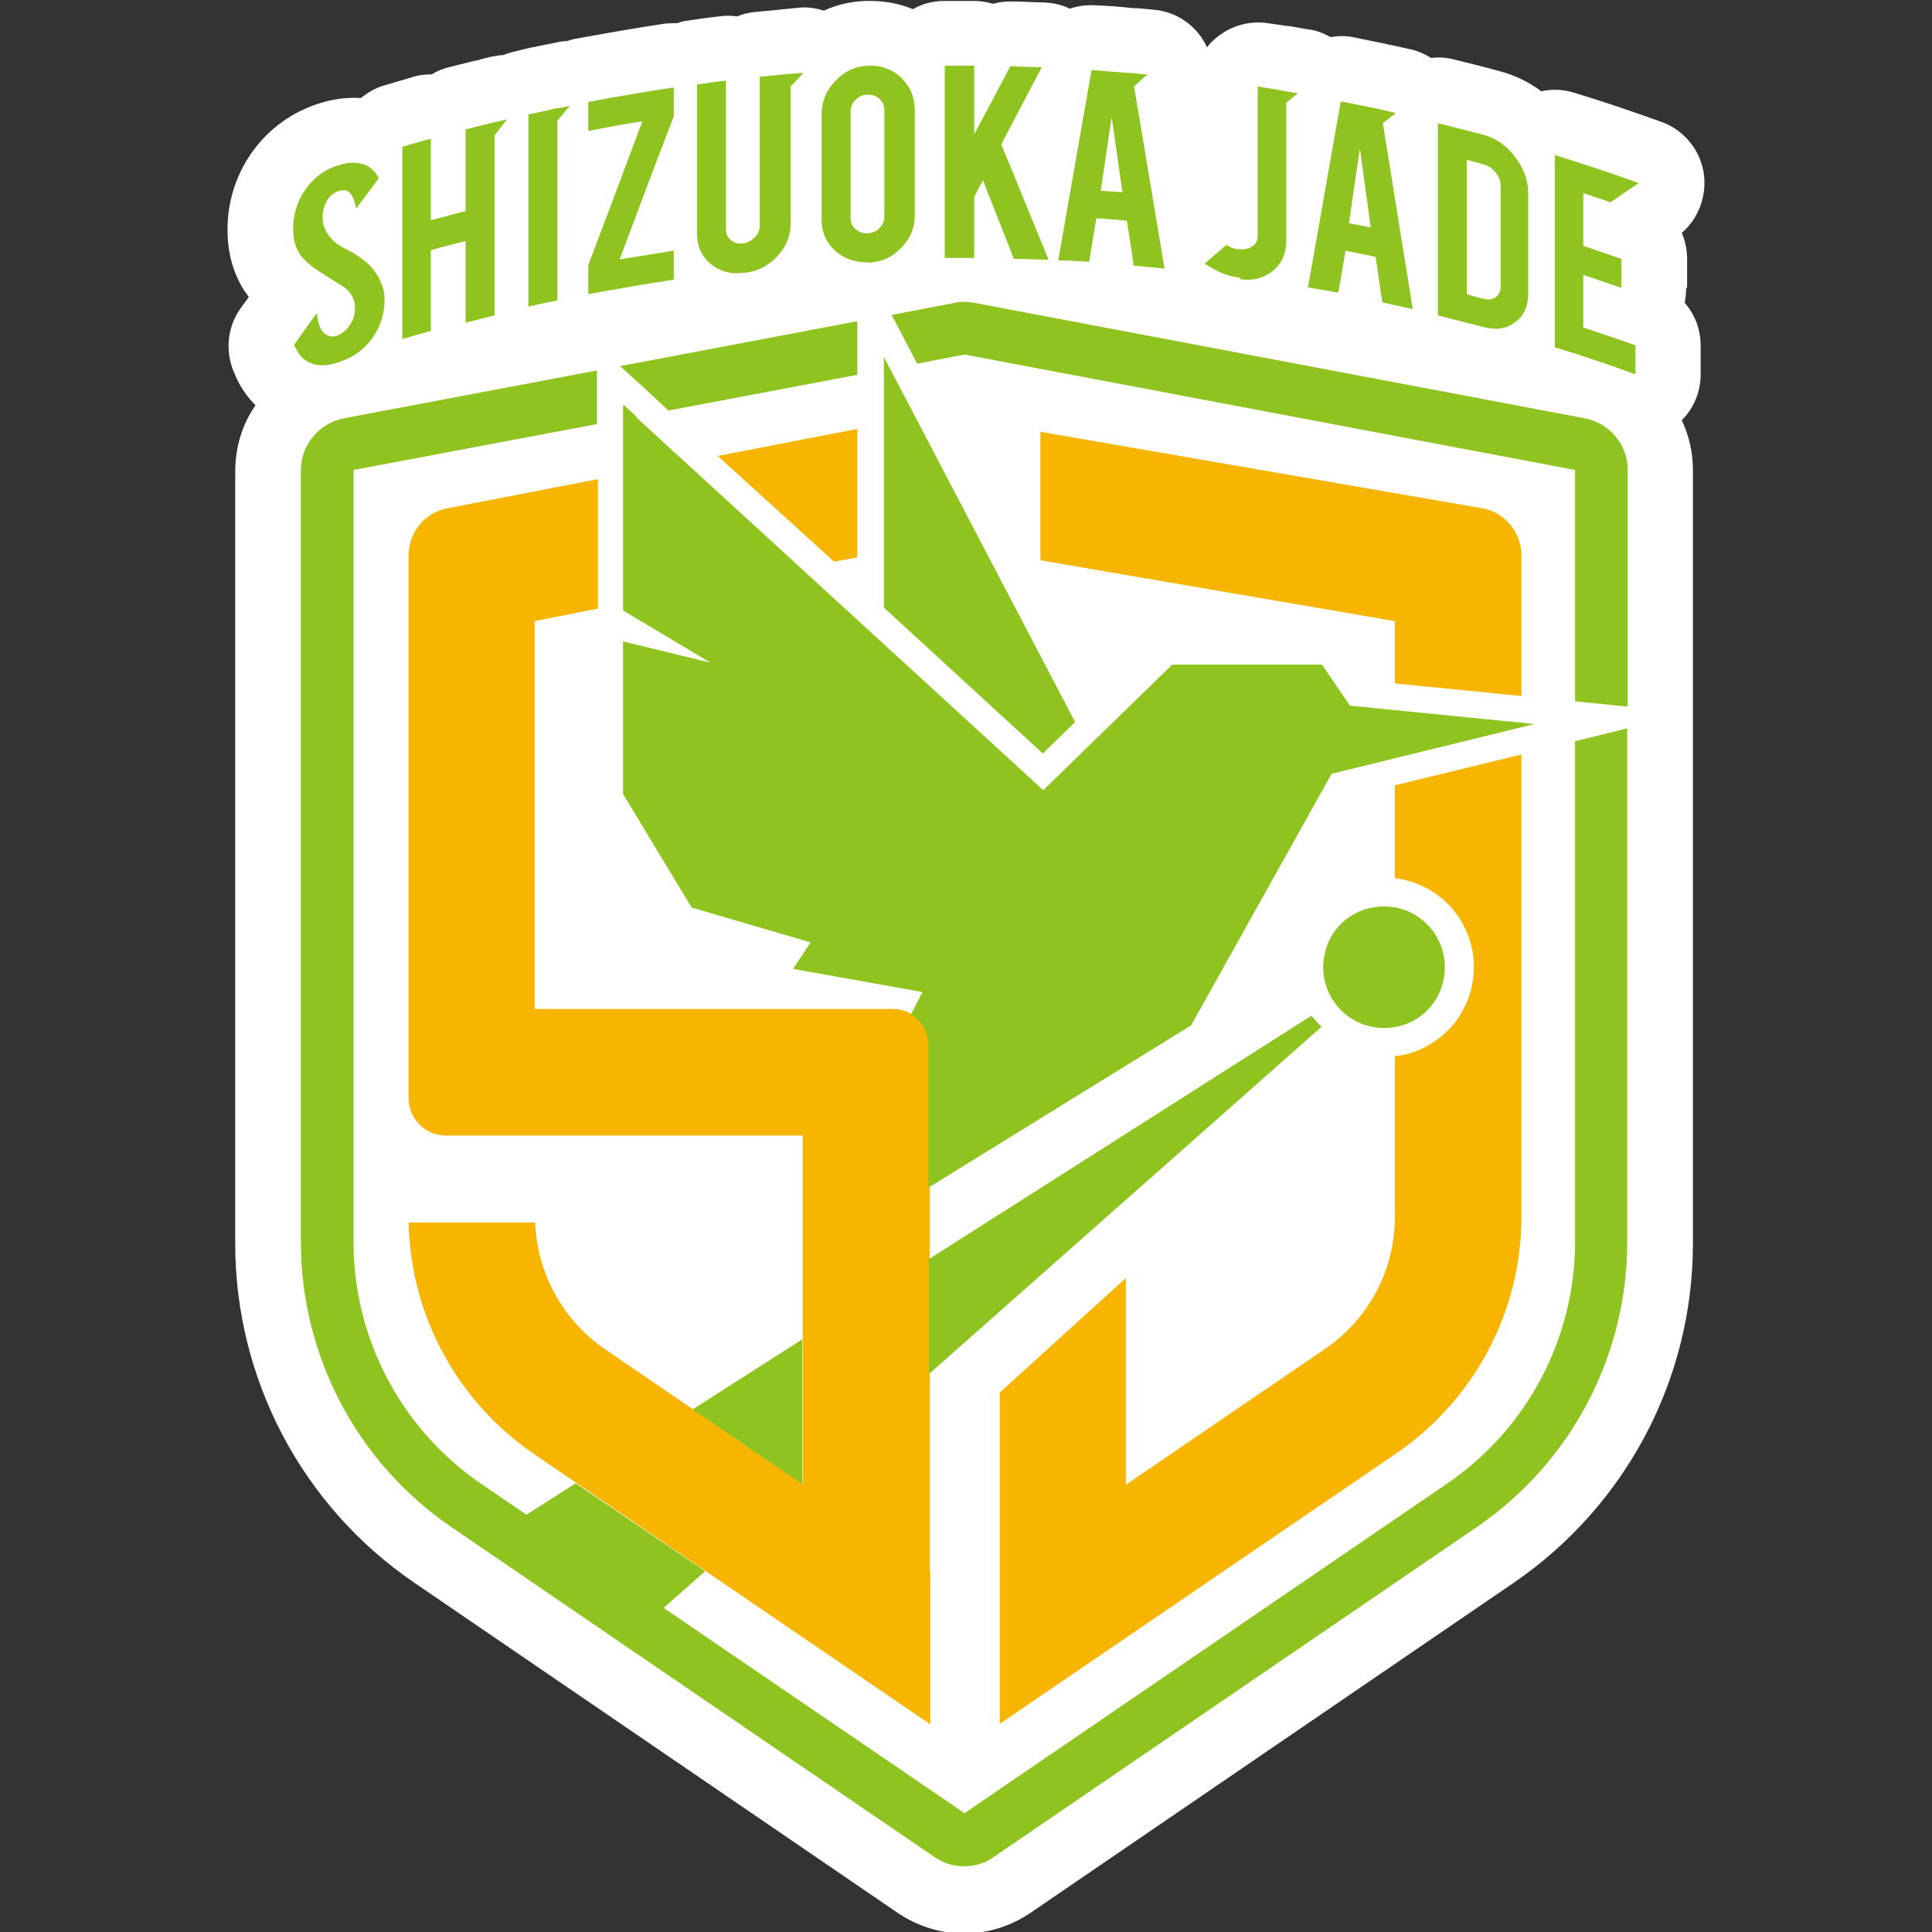 <?xml version="1.0" encoding="UTF-8"?>
<svg id="_レイヤー_1" data-name=" レイヤー 1" xmlns="http://www.w3.org/2000/svg" version="1.1" viewBox="0 0 400 400">
  <rect x="0" y="0" width="400" height="400" fill="#333333" stroke="none"/>
  <defs>
    <style>
      .cls-1 {
        fill: #8fc31f;
      }

      .cls-1, .cls-2, .cls-3 {
        stroke-width: 0px;
      }

      .cls-2 {
        fill: #f8b500;
      }

      .cls-3 {
        fill: #fff;
      }
    </style>
  </defs>
  <path class="cls-3" d="M349.3,59.6v-6c0-1.9-.4-3.7-1.1-5.4,3.4-2.9,5.1-7.4,4.6-11.9-.6-5.1-4.1-9.4-8.9-11.1-5.9-2.1-12-4.2-18-6-2.2-.7-4.6-.8-6.8-.3-2.5-1.9-5.4-3.3-8.4-4.1,0,0,0,0,0,0-3.2-.9-6.5-1.7-9.7-2.5-1.6-.4-3.2-.5-4.7-.3-1.3-.8-2.8-1.5-4.3-1.8-1.4-.3-2.7-.6-4.1-.9-.3,0-.6-.1-.9-.2-2.3-.5-4.6-.9-6.8-1.4-1.6-.3-3.1-.3-4.7,0-1.4-.8-2.9-1.4-4.5-1.6-1.4-.2-2.7-.5-4.1-.7-.5,0-1.1-.1-1.6-.2-.9-.1-1.9-.3-2.8-.4-3.9-.6-7.9.6-10.9,3.2-.6.5-1.2,1.1-1.7,1.8-2-4.4-6.2-7.4-11.1-7.8-1.1-.1-2.2-.2-3.3-.3h-.8c-2.6-.3-5.2-.5-7.9-.6-1.8-.1-3.6.1-5.3.7-1.6-.8-3.4-1.2-5.3-1.3-2.2,0-4.5-.2-6.7-.2-1.3,0-2.6.1-3.9.5-1.2-.4-2.5-.6-3.9-.6-2.1,0-4.2,0-6.3,0-2.3,0-4.5.6-6.4,1.7-3.1-1.3-6.4-1.8-9.9-1.7h0c-3,.1-5.9.8-8.5,2-1.7-.5-3.4-.8-5.2-.6l-4.1.4s0,0,0,0c-1.7.2-3.4.3-5.1.5-1.2.1-2.4.4-3.6.9-1.2-.2-2.4-.2-3.7,0-2.1.2-4.1.5-6.1.8-.9.1-1.8.3-2.6.6-.9,0-1.7,0-2.6.1-6.1.9-12.2,2-18.3,3.1-.7.1-1.3.3-1.9.5-.7,0-1.4.1-2.2.3l-4,.8s0,0,0,0c-1.6.3-3.2.7-4.8,1.1-.8.2-1.5.4-2.2.7-.8,0-1.5.2-2.3.3-.9.2-1.8.4-2.7.7l-1.4.3c-1.6.4-3.2.8-4.8,1.2-1.3.3-2.5.8-3.6,1.5-1.3,0-2.6.1-3.8.5-2,.6-4.1,1.2-6.1,1.8-1.8.5-3.4,1.5-4.8,2.6-2.9-.2-6,.2-9.2,1.3-4.4,1.5-8.2,4-11.4,7.5-4.6,5.2-7,11.6-7,18.5,0,4.6,1.1,8.7,3.3,12.3,0,0,.1.2.2.3.3.4.6.8.9,1.3-.5.7-1.1,1.5-1.6,2.2-2.7,3.7-3.3,8.5-1.7,12.8.4.9.7,1.7,1.1,2.5,1,1.9,2.2,3.5,3.6,4.9-2.7,3.9-4.2,8.6-4.2,13.7v159.9c0,28.1,13.9,54.4,37.1,70.2l100,68.3c4.1,2.8,8.9,4.3,13.8,4.3s9.7-1.5,13.8-4.3l100-68.3c23.2-15.9,37.1-42.1,37.1-70.2V97.3c0-3.6-.8-7.1-2.3-10.3,2.5-2.5,3.9-5.9,3.9-9.5v-6c0-3.3-1.2-6.4-3.3-8.8.2-1,.3-2,.3-3.1Z"/>
  <path class="cls-3" d="M328.1,86.6l-126.4-23.9c-.7-.1-1.3-.2-2-.2s-1.4,0-2,.2l-126.4,23.9c-5.1,1-8.9,5.5-8.9,10.7v159.9c0,23.6,11.7,45.7,31.2,59l100,68.3c1.9,1.3,4,1.9,6.1,1.9s4.3-.6,6.1-1.9l100-68.3c19.5-13.3,31.2-35.4,31.2-59V97.3c0-5.2-3.7-9.7-8.9-10.7Z"/>
  <g>
    <path class="cls-2" d="M306.7,105.2l-91.3-15.8v26.6l73.4,12.6v12.9l26.2,2.6v-29.1c0-4.8-3.5-9-8.2-9.8Z"/>
    <path class="cls-2" d="M288.8,181.8c4.7.6,9,2.9,12.1,6.6,3.5,4.3,5,9.9,3.9,15.4-1.4,7.4-7.3,13.3-14.7,14.7-.4,0-.9.1-1.3.2v33.2c0,11-5.4,21.2-14.5,27.4l-41.2,28.1v-42.8l-26.1,23.7v68.6l82.1-56c16.2-11.1,25.9-29.4,25.9-49v-95.7l-26.2,6.4v19.3Z"/>
    <path class="cls-2" d="M192.3,216.3c0-4.1-3.3-7.4-7.4-7.4h-74.2v-80.3l13.1-2.6v-26.8l-31,6c-4.8.8-8.2,5-8.2,9.8v112.4c0,4.3,3.5,7.7,7.7,7.7h73.9c0,0,0,72.2,0,72.2l-41-28c-8.7-6-14-15.7-14.4-26.2h-26.2c.4,19.2,10,37,25.9,47.9l82.1,56v-31.7h-.1v-108.9Z"/>
    <polygon class="cls-2" points="177.5 115.4 177.5 88.8 148.6 94.4 172.7 116.3 177.5 115.4"/>
  </g>
  <g>
    <polygon class="cls-1" points="131.8 86.3 129.1 83.8 129.1 86.8 131.8 86.3"/>
    <path class="cls-1" d="M328.1,86.6l-126.4-23.9c-.7-.1-1.3-.2-2-.2s-1.4,0-2,.2l-13.1,2.5,5.3,10.1,9.8-1.9,126.4,23.9v47.9l10.9,1.1v-49c0-5.2-3.7-9.7-8.9-10.7Z"/>
    <polygon class="cls-1" points="138.4 85 177.5 77.6 177.5 73.9 177.5 66.5 128.4 75.8 132.8 79.8 138.4 85"/>
    <g>
      <polygon class="cls-1" points="215.9 156 222.6 149.5 183 73.9 183 125.8 215.9 156"/>
      <path class="cls-1" d="M167.9,195l-3.7,5.6,26.8,4.8-2.4,4.6c2.1,1.3,3.6,3.6,3.6,6.3v29.6l54.4-33.6,29.1-52.1,42-10.3-38.2-3.8-5.8-8.5h-31l-26.7,26-87-79.7v42.5l18.1,10.8-18.1-4.4v31.6l14.2,23.5,24.6,7.2Z"/>
      <path class="cls-1" d="M284.1,187.9c-5,.9-9,4.9-9.9,9.9-1.7,8.9,6,16.5,14.8,14.8,5-.9,9-4.9,9.9-9.9,1.7-8.9-6-16.5-14.8-14.8Z"/>
      <polygon class="cls-1" points="166.1 277.3 143.4 291.8 166.1 307.3 166.1 277.3"/>
      <polygon class="cls-1" points="192.3 284.5 273.6 212.6 271.5 210.3 192.3 260.7 192.3 284.5"/>
      <path class="cls-1" d="M326.1,153.4v103.7c0,20-9.9,38.7-26.4,50l-100,68.3-62.3-42.5,8.6-7.6-26.8-18.2-10.2,6.5-9.4-6.4c-16.5-11.3-26.4-30-26.4-50V97.3l50.4-9.5v-11.1l-52.4,9.9c-5.1,1-8.9,5.5-8.9,10.7v159.9c0,23.6,11.7,45.7,31.2,59l100,68.3c1.9,1.3,4,1.9,6.1,1.9s4.3-.6,6.1-1.9l100-68.3c19.5-13.3,31.2-35.4,31.2-59v-106.4l-10.9,2.7Z"/>
    </g>
    <path class="cls-1" d="M226.9,45.2c2.1.1,4.3.3,6.4.5.5,3.1,1,6.2,1.4,9.3,2.1.2,4.3.4,6.4.6-2.1-12.6-4.2-25.1-6.3-37.7.9-.8,1.8-1.7,2.8-2.5-1.1,0-2.1-.2-3.2-.3-.3,0-.5,0-.8,0-2.5-.2-5.1-.4-7.6-.6-2.3,13.1-4.6,26.3-6.9,39.4,2.1,0,4.2.2,6.4.3.5-3,1-6,1.5-9.1ZM230.1,23.9c.8,5.3,1.5,10.6,2.3,15.9-1.5-.1-3-.2-4.5-.3.8-5.2,1.5-10.4,2.3-15.5Z"/>
    <path class="cls-1" d="M89.2,51.8c2.4-.7,4.8-1.3,7.2-1.9v16.9c2-.5,4-1,6-1.5V28c.9-1.1,1.7-2.2,2.6-3.3-.9.2-1.7.4-2.6.6-.4.1-.9.2-1.3.3-1.6.4-3.1.8-4.7,1.2v16.9c-2.4.6-4.8,1.3-7.2,1.9,0-5.6,0-11.3,0-16.9-2,.6-4,1.1-5.9,1.7,0,13.3,0,26.5,0,39.8,2-.6,4-1.2,5.9-1.7,0-5.6,0-11.2,0-16.9Z"/>
    <path class="cls-1" d="M115.4,25c.9-1,1.7-2.1,2.6-3.1-.9.2-1.7.4-2.6.5-.5,0-.9.2-1.4.3-1.5.3-3.1.7-4.6,1v39.8c2-.5,4-.9,6-1.3V25Z"/>
    <path class="cls-1" d="M139.5,51.9c-3.7.6-7.4,1.2-11.2,1.8,3.7-9.9,7.4-19.8,11.2-29.6v-6c-5.9.9-11.8,1.9-17.7,3v6c3.7-.7,7.4-1.4,11.2-2-3.7,9.9-7.4,19.8-11.2,29.8v6c5.9-1.1,11.8-2.1,17.7-3v-6Z"/>
    <path class="cls-1" d="M154.1,56.5c2.7-.3,4.9-1.4,6.8-3.4,1.9-2,2.8-4.3,2.8-7v-28.2c.9-.9,1.8-1.9,2.6-2.8-.9,0-1.8.1-2.6.2-.5,0-.9,0-1.4.1-1.7.2-3.3.3-5,.5v30.7c0,1-.3,1.8-1,2.5-.7.7-1.5,1.2-2.5,1.3-1,.1-1.8-.1-2.5-.7-.7-.6-1-1.4-1-2.3v-30.7c-2,.2-4,.5-6,.8,0,10.3,0,20.5,0,30.8,0,2.6.9,4.7,2.8,6.3,1.9,1.6,4.1,2.2,6.8,1.9Z"/>
    <path class="cls-1" d="M179.7,54.4c2.7-.1,5-1.1,6.9-3.1,1.9-1.9,2.8-4.2,2.8-6.8v-21.7c0-2.6-.9-4.8-2.8-6.7-1.9-1.8-4.2-2.6-6.9-2.5-2.7.1-4.9,1.2-6.8,3.2-1.9,2-2.8,4.3-2.8,6.9v21.7c0,2.6.9,4.8,2.8,6.5,1.9,1.7,4.2,2.5,6.9,2.4ZM176.1,23.2c0-1,.3-1.8,1-2.5.7-.7,1.5-1.1,2.5-1.1,1,0,1.8.2,2.5.9.7.6,1,1.4,1,2.4,0,7.3,0,14.5,0,21.8,0,1-.3,1.8-1,2.5-.7.7-1.5,1.1-2.5,1.1-1,0-1.8-.2-2.5-.9-.7-.6-1-1.4-1-2.4,0-7.3,0-14.5,0-21.8Z"/>
    <path class="cls-1" d="M201.7,40.8c.6-1.2,1.2-2.4,1.8-3.5,2.1,5.4,4.3,10.8,6.4,16.3,2.4,0,4.8.1,7.2.2-3.3-8-6.5-16-9.8-23.9,2.8-5.4,5.6-10.7,8.4-16-2.2,0-4.3-.1-6.5-.2-2.5,4.7-5,9.4-7.5,14.1v-14.2c-2,0-4.1,0-6.1,0v39.8c2,0,4.1,0,6.1,0v-12.6Z"/>
    <path class="cls-1" d="M64.4,75.2c1.5.6,3.4.6,5.7-.2,1.2-.4,2.3-.9,3.3-1.5,1.7-1.1,3.1-2.5,4.1-4.1,1.5-2.4,2.2-5,2.1-7.8,0-1.1-.3-2.3-.9-3.5-.2-.5-.5-1-.9-1.6-.8-1.2-1.9-2.3-3.4-3.3-.4-.3-1.3-.9-2.7-1.6-1.2-.6-2-1.1-2.6-1.7-1.5-1.4-2.3-3-2.3-4.8,0-1.2.2-2.2.7-3.2.6-1.2,1.4-1.9,2.5-2.3,1-.3,1.8-.3,2.3.2.7.7,1.2,1.8,1.4,3.4,1.6-2.1,3.2-4.2,4.7-6.3-.1-.2-.2-.5-.4-.7-.7-1.1-1.7-1.9-2.8-2.2-1.5-.5-3.3-.4-5.4.3-2.2.7-4,1.9-5.5,3.6-2.4,2.7-3.6,5.9-3.6,9.5,0,2,.4,3.7,1.3,5.1.8,1.2,2.2,2.5,4.1,3.7,2.3,1.5,4.1,2.6,5.2,3.3,1.5,1.1,2.2,2.6,2.2,4.2,0,1.1-.2,2.1-.6,2.8-.8,1.5-1.8,2.5-3.1,3-.9.3-1.7.2-2.4-.3-1-.7-1.6-2.2-1.8-4.4,0,0,0,0,0,0-1.6,2.2-3.2,4.4-4.7,6.6.1.4.3.7.5,1,.7,1.4,1.7,2.3,3,2.8Z"/>
    <path class="cls-1" d="M313.7,66.7c1.8-1.3,2.7-3.3,2.7-5.9,0-6.9,0-13.9,0-20.8,0-2.6-.9-5.1-2.7-7.5-1.8-2.4-4-3.9-6.6-4.6-3.1-.8-6.2-1.6-9.4-2.4,0,13.3,0,26.6,0,39.8,3.1.8,6.3,1.6,9.4,2.4,2.6.7,4.8.4,6.6-1ZM303.7,33.1c1.2.3,2.4.6,3.6,1,.9.2,1.7.8,2.4,1.7.7.9,1,1.8,1,2.7,0,6.9,0,13.9,0,20.8,0,.9-.3,1.7-1,2.2-.7.5-1.4.6-2.4.4-1.2-.3-2.4-.6-3.6-1,0-9.3,0-18.5,0-27.8Z"/>
    <path class="cls-1" d="M278.5,51.9c2.1.4,4.2.8,6.3,1.3.5,3.1.9,6.3,1.4,9.4,2.1.5,4.2.9,6.3,1.4-2.1-12.8-4.1-25.7-6.2-38.5.9-.7,1.8-1.4,2.7-2.1-1.3-.3-2.6-.6-3.9-.9h0c-2.5-.5-5-1-7.5-1.5-2.3,12.8-4.5,25.7-6.8,38.5,2.1.4,4.2.7,6.3,1.1.5-3,1-5.9,1.5-8.9ZM281.6,31c.7,5.4,1.5,10.8,2.2,16.1-1.5-.3-3-.6-4.5-.9.7-5.1,1.5-10.2,2.2-15.2Z"/>
    <path class="cls-1" d="M327.8,56.9c2.6.9,5.3,1.8,7.9,2.7v-6c-2.6-.9-5.3-1.8-7.9-2.7v-10.9c1.9.6,3.8,1.2,5.6,1.9,2-1.3,3.9-2.7,5.9-4-5.8-2.1-11.6-4-17.4-5.8,0,13.3,0,26.6,0,39.8,5.6,1.7,11.2,3.6,16.7,5.6v-6c-3.6-1.3-7.2-2.5-10.8-3.7v-10.9Z"/>
    <path class="cls-1" d="M256.7,57.8c2.7.4,4.9-.2,6.8-1.7,1.9-1.5,2.8-3.6,2.8-6.3,0-9.5,0-19,0-28.5.8-.7,1.6-1.3,2.4-2-1.3-.2-2.6-.4-4-.7,0,0,0,0,0,0-1.4-.2-2.9-.5-4.3-.7,0,10.3,0,20.6,0,30.8,0,1-.3,1.7-1,2.2-.7.5-1.5.8-2.5.7-.5,0-.9,0-1.2-.1-.7-.2-1.3-.5-1.8-.8-1.5,1.3-3,2.6-4.5,3.9.5.3,2,1.3,3.5,1.9,1,.4,2.2.8,3.8,1Z"/>
  </g>
</svg>